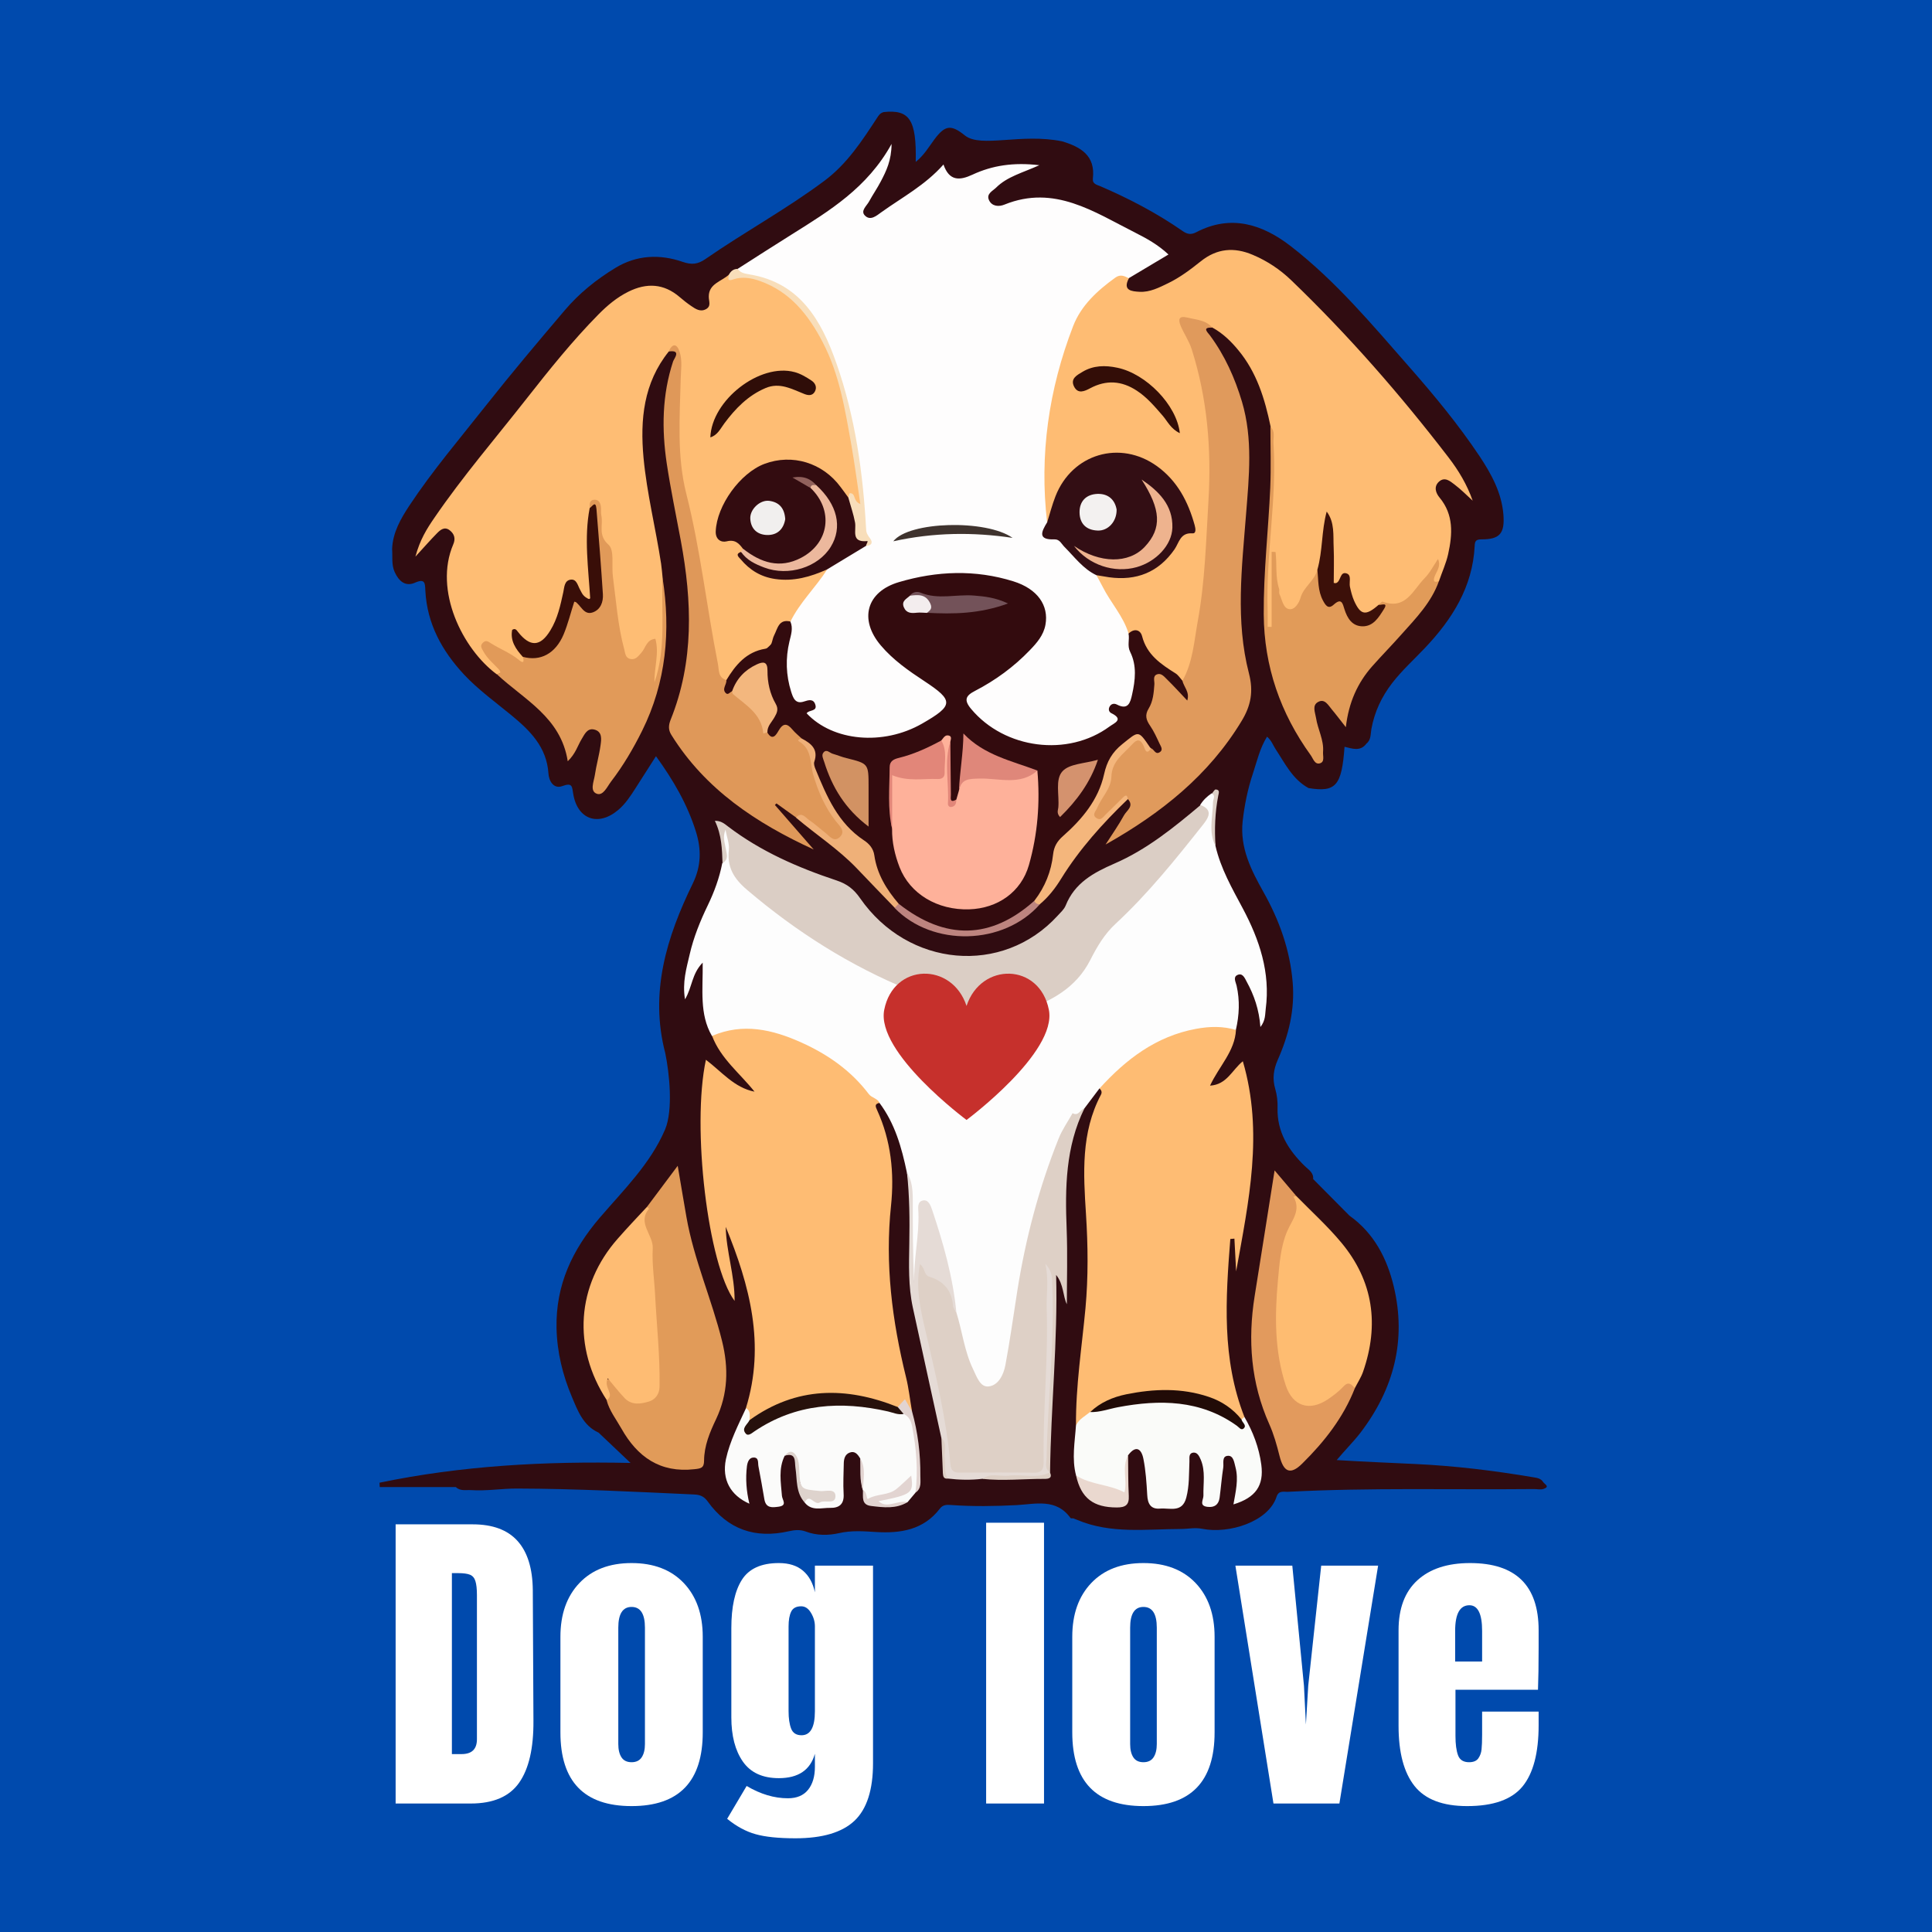 <svg xmlns="http://www.w3.org/2000/svg" xmlns:xlink="http://www.w3.org/1999/xlink" width="500" zoomAndPan="magnify" viewBox="0 0 375 375" height="500" preserveAspectRatio="xMidYMid meet" version="1.0"><defs><g/><clipPath id="80f0c9c782"><path d="M 73.66 21.207 L 300.91 21.207 L 300.91 298 L 73.66 298 Z M 73.66 21.207 " clip-rule="nonzero"/></clipPath><clipPath id="4a3572cca1"><path d="M 171 188 L 204 188 L 204 217.418 L 171 217.418 Z M 171 188 " clip-rule="nonzero"/></clipPath></defs><rect x="-37.5" width="450" fill="#ffffff" y="-37.5" height="450" fill-opacity="1"/><rect x="-37.5" width="450" fill="#004aad" y="-37.5" height="450" fill-opacity="1"/><g clip-path="url(#80f0c9c782)"><path fill="#300c11" d="M 129.129 204.418 C 126.055 192.648 129.383 181.91 134.465 171.496 C 136.102 168.133 136.172 164.902 135.074 161.402 C 133.418 156.125 130.715 151.461 127.324 146.777 C 125.973 148.906 124.637 150.984 123.305 153.066 C 122.34 154.57 121.363 156.074 119.961 157.242 C 116.109 160.473 112.09 159.051 111.266 154.113 C 111.027 152.711 111.145 151.832 109.152 152.574 C 107.43 153.219 106.535 151.527 106.453 150.125 C 106.113 144.984 102.871 141.805 99.258 138.828 C 96.133 136.258 92.84 133.891 90.074 130.934 C 85.785 126.332 82.895 121.074 82.559 114.648 C 82.492 113.312 82.574 112.199 80.566 113.094 C 78.656 113.938 77.391 112.773 76.598 111.016 C 75.957 109.578 76.227 108.055 76.109 106.566 C 76.227 103.371 77.781 100.684 79.453 98.145 C 83.961 91.332 89.277 85.109 94.328 78.699 C 99.273 72.445 104.426 66.34 109.594 60.254 C 112.445 56.891 115.789 54.219 119.473 51.984 C 123.559 49.5 128.066 49.281 132.523 50.836 C 134.246 51.426 135.445 51.309 136.93 50.277 C 144.496 45.035 152.602 40.621 159.996 35.109 C 164.438 31.797 167.309 27.348 170.246 22.867 C 170.566 22.395 170.785 21.973 171.512 21.754 C 176.547 21.211 177.914 23.242 177.742 31.426 C 179.383 30.105 180.293 28.5 181.375 27.043 C 183.453 24.273 184.598 24.121 187.316 26.316 C 190.441 28.754 198.211 25.809 206.164 27.434 C 209.742 28.516 212.648 30.172 212.125 34.652 C 212.004 35.703 212.883 35.855 213.523 36.125 C 219.148 38.543 224.551 41.367 229.582 44.867 C 230.477 45.492 231.223 45.578 232.168 45.086 C 238.906 41.551 245.035 43.531 250.504 47.758 C 259.254 54.523 266.328 63.008 273.59 71.277 C 278.418 76.773 283.094 82.438 287.164 88.523 C 289.445 91.957 291.469 95.609 291.809 99.887 C 292.094 103.559 291.098 104.707 287.52 104.691 C 286.406 104.691 286.27 105.113 286.234 105.977 C 285.832 113.957 281.863 120.195 276.578 125.773 C 274.449 128.023 272.137 130.105 270.227 132.574 C 268.168 135.242 266.801 138.152 266.191 141.465 C 266.008 142.445 266.16 143.578 265.23 144.324 C 264.047 145.93 262.477 145.305 260.973 144.949 C 260.434 152.523 259.285 153.828 253.984 152.965 C 250.895 151.273 249.426 148.195 247.602 145.422 C 247.094 144.66 246.824 143.75 245.93 142.988 C 244.527 145.254 243.988 147.723 243.211 150.074 C 242.195 153.098 241.555 156.227 241.199 159.406 C 240.645 164.562 242.84 168.875 245.254 173.172 C 248.309 178.613 250.387 184.363 250.91 190.688 C 251.348 196.016 250.133 200.934 248.023 205.688 C 247.18 207.598 246.941 209.406 247.531 211.383 C 247.871 212.551 248.008 213.801 247.973 215.02 C 247.836 219.703 250.082 223.238 253.273 226.348 C 253.984 227.043 254.996 227.598 254.879 228.852 C 257.227 231.219 259.574 233.586 261.922 235.953 C 266.699 239.352 269.23 244.273 270.531 249.715 C 273.016 260.148 270.547 269.602 264.062 278.09 C 262.68 279.883 261.074 281.453 259.453 283.398 C 264.637 283.719 269.652 283.922 274.652 284.16 C 282.352 284.516 289.969 285.445 297.566 286.73 C 298.293 286.848 299.07 286.934 299.523 287.66 C 299.812 288.098 300.91 288.555 299.609 288.996 C 299.02 289.199 298.309 289.012 297.652 289.027 C 281.793 289.18 265.922 288.727 250.066 289.555 C 249.188 289.605 248.207 289.215 247.77 290.535 C 246.215 295.352 238.566 297.789 233.348 296.738 C 231.914 296.453 230.598 296.773 229.246 296.773 C 222.492 296.789 215.617 297.77 209.102 295.016 C 208.848 294.914 208.578 294.812 208.324 294.711 C 208.137 294.711 207.867 294.742 207.785 294.645 C 205.016 290.789 200.996 291.938 197.332 292.141 C 193.109 292.359 188.887 292.426 184.668 292.125 C 183.754 292.055 183.027 292.039 182.422 292.832 C 179.262 296.961 174.789 297.652 170.043 297.363 C 167.613 297.211 165.281 297.027 162.832 297.586 C 160.809 298.043 158.527 298.074 156.434 297.281 C 155.32 296.859 154.223 296.961 153.125 297.211 C 146.605 298.699 141.27 296.891 137.336 291.395 C 136.645 290.434 135.852 290.129 134.734 290.078 C 123.305 289.555 111.871 288.961 100.422 288.926 C 97.418 288.91 94.43 289.434 91.422 289.23 C 90.41 289.164 89.328 289.469 88.484 288.641 C 83.555 288.641 78.641 288.641 73.711 288.641 C 73.691 288.352 73.676 288.066 73.66 287.793 C 89.582 284.48 105.727 283.602 122.391 283.957 C 120.145 281.844 118.172 279.965 116.18 278.07 C 113.172 276.719 112.09 273.711 110.992 271.105 C 109.223 266.914 108.125 262.48 108.023 257.781 C 107.852 249.379 111.113 242.547 116.43 236.34 C 121.059 230.949 126.242 225.891 129.094 219.23 C 130.699 215.41 129.906 208.156 129.129 204.418 Z M 129.129 204.418 " fill-opacity="1" fill-rule="nonzero"/></g><path fill="#fefdfd" d="M 143.195 52.172 C 146.707 49.922 150.219 47.672 153.75 45.457 C 160.992 40.91 168.34 36.48 173.051 27.941 C 173.031 31.152 172.02 33.199 170.973 35.195 C 170.281 36.531 169.418 37.766 168.691 39.102 C 168.219 39.965 167.004 40.91 167.848 41.805 C 168.93 42.957 170.145 41.855 171.09 41.18 C 175.125 38.289 179.586 35.938 183.129 31.93 C 184.246 35.18 186.27 35.059 188.738 33.91 C 192.621 32.102 196.723 31.477 201.738 32.066 C 198.43 33.555 195.492 34.281 193.348 36.414 C 192.652 37.09 191.371 37.629 191.98 38.883 C 192.57 40.098 193.922 40.148 194.969 39.711 C 204.66 35.785 212.375 41.148 220.328 45.152 C 222.543 46.27 224.789 47.504 226.797 49.398 C 224.145 50.988 221.613 52.492 219.098 53.996 C 213.996 55.535 210.992 59.34 208.914 63.891 C 205.555 71.176 204.609 79.039 203.898 86.938 C 203.477 91.621 202.938 96.285 203.816 100.969 C 203.191 102.797 203.598 103.59 205.57 104.672 C 208.461 106.262 210.367 109.375 213.086 111.402 C 215.5 115.156 218.371 118.656 219.672 123.051 C 219.824 126.418 221.379 129.629 220.805 133.078 C 220.449 135.141 220.363 137.34 217.527 137.594 C 216.988 137.645 216.598 137.883 216.969 138.492 C 217.949 140.148 216.715 140.875 215.652 141.668 C 207.516 147.672 194.004 145.762 187.875 137.746 C 186.543 136.004 186.695 134.973 188.789 133.621 C 191.945 131.574 195.137 129.598 197.938 127.043 C 198.852 126.215 199.695 125.352 200.422 124.355 C 203.578 120.027 202.668 116.457 197.805 114.059 C 194.242 112.297 190.309 111.996 186.523 111.996 C 182.828 111.996 179.012 112.297 175.398 113.48 C 168.828 115.613 167.496 120.82 172.375 125.758 C 175.094 128.516 178.316 130.645 181.645 132.641 C 185.141 134.719 185.344 136.613 182.168 139.098 C 175.348 144.477 166.145 146.016 158.02 140.605 C 157.074 139.977 155.691 139.438 156.418 137.781 C 156.688 137.156 156.332 136.934 155.777 136.918 C 153.41 136.816 152.988 134.992 152.566 133.23 C 151.875 130.355 151.941 127.434 152.434 124.539 C 152.633 123.324 152.836 122.121 152.82 120.906 C 152.855 119.941 153.207 119.062 153.816 118.367 C 156.129 115.73 157.82 112.602 160.285 110.082 C 162.461 108.02 165.301 106.973 167.664 105.215 C 166.887 93.207 165.352 81.355 161.414 69.941 C 159.711 64.988 157.023 60.609 153.023 57.16 C 151.047 55.453 148.598 54.793 146.152 54.117 C 145.004 53.793 143.363 54.016 143.195 52.172 Z M 143.195 52.172 " fill-opacity="1" fill-rule="nonzero"/><path fill="#fdfdfd" d="M 235.934 164.227 C 236.945 168.59 239.141 172.426 241.219 176.316 C 244.461 182.402 246.605 188.777 245.676 195.828 C 245.539 196.895 245.66 198.059 244.645 199.344 C 244.391 195.945 243.414 193.156 241.977 190.535 C 241.605 189.844 241.184 188.742 240.137 189.266 C 239.309 189.691 239.867 190.637 240.02 191.312 C 240.676 194.188 240.543 197.047 239.883 199.902 C 239.309 200.375 238.652 200.223 237.992 200.172 C 230.328 199.734 223.844 202.488 218.234 207.562 C 216.715 208.934 215.535 210.742 213.391 211.281 C 212.41 212.566 211.449 213.852 210.469 215.156 C 203.664 222.863 202.363 232.758 199.863 242.141 C 198.125 248.703 197.617 255.5 196.453 262.18 C 196.148 263.938 195.914 265.711 194.898 267.266 C 192.805 270.496 190.68 270.516 188.789 267.199 C 187.809 265.477 187.082 263.613 186.594 261.703 C 185.984 259.336 185.375 256.969 184.836 254.57 C 183.875 247.875 182.539 241.262 179.617 234.988 C 178.555 239.809 178.941 244.848 177.492 249.598 C 176.172 242.258 177.844 234.82 176.023 227.582 C 175.023 222.762 173.707 218.062 170.688 214.055 C 169.285 213.75 168.27 212.973 167.324 211.875 C 162.547 206.395 156.5 202.914 149.543 201.035 C 146.539 200.223 143.398 200.395 140.324 200.969 C 139.598 201.102 138.922 201.594 138.18 201.07 C 135.715 196.809 136.457 192.074 136.391 186.848 C 134.246 189.047 134.383 191.582 132.961 193.969 C 132.406 190.652 133.25 187.914 133.875 185.211 C 134.633 181.91 135.918 178.75 137.387 175.707 C 138.652 173.086 139.633 170.398 140.191 167.539 C 141.238 166.676 140.578 165.664 140.359 164.75 C 140.07 163.465 139.988 162.215 140.34 160.59 C 141.98 161.504 142.285 163.043 142.098 164.207 C 141.305 169.246 144.781 171.562 147.941 174.219 C 156.84 181.742 166.82 187.426 177.574 191.805 C 178.539 192.191 179.414 192.734 180.359 193.172 C 182.219 194 183.199 195.285 182.707 197.402 C 182.203 199.668 182.27 202.035 181.527 204.266 C 182.574 204.723 183.215 203.219 184.195 203.961 C 184.902 204.504 185.156 205.312 185.527 206.059 C 186.254 207.477 186.895 209.102 188.789 209.137 C 190.762 209.188 192.062 207.934 192.992 206.328 C 194.324 204.012 194.934 201.492 195 198.836 C 194.832 196.469 195.32 195.59 198.277 195.27 C 203.004 194.746 207.531 192.09 209.707 187.781 C 213.305 180.66 219.418 175.844 224.418 170.023 C 227.305 166.66 229.785 162.992 232.742 159.695 C 233.703 158.613 233.621 157.461 232.945 156.262 C 233.5 155.332 234.262 154.605 235.156 153.996 C 236.93 154.215 235.797 155.418 235.746 156.074 C 235.613 158.816 235.309 161.52 235.934 164.227 Z M 235.934 164.227 " fill-opacity="1" fill-rule="nonzero"/><path fill="#febd74" d="M 160.555 110.523 C 158.344 114.008 155.27 116.883 153.43 120.633 C 150.879 124.035 148.109 127.145 144.176 129.055 C 142.656 129.801 142.672 132.453 140.34 132.336 C 138.738 131.523 138.672 129.902 138.418 128.465 C 137.352 122.156 135.984 115.883 135.242 109.527 C 134.922 106.805 134.297 104.133 133.605 101.512 C 130.969 91.535 130.582 81.441 131.613 71.246 C 131.695 70.383 131.562 69.555 131.492 68.727 C 131.375 67.441 130.617 67.492 129.789 68.25 C 124.906 74.34 124.234 81.441 124.906 88.828 C 125.551 95.762 127.273 102.543 128.32 109.426 C 128.453 110.355 128.523 111.285 128.621 112.23 C 128.977 119.23 129.418 126.23 127.457 133.367 C 125.887 132.387 126.227 131.086 126.379 129.883 C 126.527 128.582 126.832 127.297 126.547 125.996 C 126.328 125.875 126.156 125.895 126.004 126.047 C 124.941 127.18 124.113 128.922 122.188 128.363 C 120.332 127.82 120.246 125.91 119.977 124.406 C 119.082 119.402 118.441 114.363 117.801 109.34 C 117.344 105.875 115.316 102.711 115.773 99.043 C 115.773 99.008 115.621 98.926 115.535 98.941 C 115.453 98.957 115.383 99.059 115.316 99.125 C 114.387 103.133 114.457 107.16 114.98 111.184 C 115.098 112.113 115.25 113.043 115.184 113.988 C 115.113 114.902 115.23 116.02 114.117 116.375 C 113.105 116.711 112.613 115.848 112.141 115.141 C 111.043 113.465 110.438 114.125 110.047 115.578 C 109.492 117.66 109 119.773 108.004 121.719 C 106.031 125.656 104.273 126.23 100.457 124.137 C 100.543 125.25 101.387 125.945 101.809 126.855 C 102.043 127.449 102.465 128.141 101.875 128.668 C 101.301 129.172 100.609 128.801 100.07 128.445 C 98.363 127.332 96.641 126.281 94.293 125.418 C 94.867 127.312 96.27 128.191 97.113 129.445 C 97.805 130.457 97.738 130.527 96.422 130.883 C 89.785 125.977 84.145 114.598 87.98 105.652 C 88.469 104.52 88.18 103.609 87.27 102.914 C 86.273 102.152 85.461 102.848 84.805 103.523 C 83.57 104.773 82.406 106.109 80.633 108.039 C 81.512 104.758 82.863 102.609 84.297 100.531 C 89.82 92.449 96.219 85.023 102.246 77.332 C 106.656 71.719 111.129 66.137 116.16 61.031 C 117.883 59.289 119.742 57.719 121.969 56.617 C 125.516 54.859 128.844 55.012 131.934 57.668 C 132.641 58.273 133.383 58.867 134.16 59.391 C 135.023 59.984 135.934 60.59 137.016 60.016 C 138.113 59.426 137.555 58.461 137.574 57.547 C 137.574 55.047 140.07 54.621 141.488 53.305 C 152.078 53.051 158.375 60.762 161.805 70.18 C 164.742 78.246 165.922 86.699 167.004 95.172 C 167.121 96.117 167.898 97.387 166.785 97.977 C 165.84 98.484 165.398 96.895 164.473 96.691 C 163.426 96.336 162.883 95.406 162.207 94.645 C 154.777 86.227 144.918 89.961 141.168 98.484 C 140.949 98.992 140.766 99.531 140.613 100.074 C 140.309 101.141 139.598 102.188 139.918 103.32 C 140.34 104.824 141.812 104.148 142.789 104.488 C 143.633 104.773 144.227 105.332 144.562 106.16 C 144.629 106.551 144.562 106.938 144.496 107.328 C 145.375 111.148 150.879 112.012 154.66 111.672 C 156.688 111.488 158.395 109.863 160.555 110.523 Z M 160.555 110.523 " fill-opacity="1" fill-rule="nonzero"/><path fill="#febc73" d="M 219.062 122.984 C 218.035 119.57 215.551 116.965 213.996 113.836 C 213.625 113.094 213.203 112.383 212.816 111.641 C 213.645 110.844 214.59 111.285 215.484 111.367 C 220.852 111.91 225.059 110.102 227.809 105.316 C 228.133 104.742 228.383 103.98 228.957 103.742 C 231.676 102.625 230.816 100.766 230.09 98.875 C 228.906 95.797 226.883 93.344 224.332 91.348 C 217.238 85.805 207.887 89.016 205.031 97.91 C 204.645 99.125 204.98 100.836 203.242 101.375 C 201.723 88.27 203.562 75.574 208.289 63.312 C 209.844 59.273 213.02 56.383 216.496 53.879 C 217.461 53.188 218.254 53.574 219.113 54.016 C 217.832 56.434 219.723 56.551 221.176 56.637 C 223.199 56.754 225.008 55.805 226.781 54.945 C 229.078 53.828 231.102 52.289 233.098 50.699 C 236.203 48.215 239.547 47.926 243.16 49.465 C 245.961 50.648 248.461 52.305 250.656 54.422 C 261.734 65.074 271.816 76.621 281.168 88.797 C 283.113 91.332 284.75 94.055 285.848 97.184 C 284.684 96.117 283.566 94.984 282.316 94.039 C 281.473 93.41 280.445 92.465 279.297 93.496 C 278.23 94.477 278.703 95.727 279.414 96.574 C 282.199 99.922 281.93 103.711 281.086 107.547 C 280.695 109.324 279.902 111.031 279.312 112.773 C 277.895 114.09 277.879 112.891 277.926 111.926 C 277.977 110.895 278.855 110.133 279.043 108.969 C 279.125 108.73 278.602 109 278.977 109.02 C 279.059 109.02 279.059 109.121 278.992 109.305 C 277.742 112.316 275.613 114.633 273.25 116.762 C 272.371 117.559 271.375 117.98 270.195 117.762 C 269.367 117.609 268.539 117.371 267.863 118.133 C 264.723 120.23 263.32 119.652 261.719 115.648 C 261.262 114.48 261.617 112.773 259.051 113.383 C 257.582 113.734 257.715 111.402 257.883 110.203 C 258.254 107.379 258.578 104.605 257.73 101.746 C 257.242 104.895 257.344 108.105 256.23 111.098 C 255.738 113.957 253.512 115.75 251.941 117.879 C 250.809 119.418 249.441 119.047 248.445 117.168 C 247.211 114.836 247.312 112.266 247.211 109.73 C 247.297 113.566 247.871 117.387 247.246 121.227 C 247.18 121.684 246.977 122.121 246.469 122.309 C 246.25 122.395 246.031 122.324 246.012 122.121 C 245.777 116.781 245.66 111.453 246.164 106.094 C 246.891 98.348 247.449 90.57 246.621 82.793 C 245.508 77.434 243.938 72.277 240.355 67.965 C 238.922 66.223 237.316 64.668 235.324 63.586 C 233.754 63.059 231.727 62.012 230.613 63.094 C 229.48 64.176 231.375 65.699 231.848 67.051 C 233.535 71.785 234.566 76.656 234.918 81.645 C 236.066 97.469 234.953 113.16 231.676 128.684 C 231.426 129.867 231.273 131.117 230.344 132.031 C 230.023 132.219 229.582 132.453 229.297 132.219 C 226.797 130.105 223.148 129.293 222 125.672 C 221.547 124.203 220.516 123.355 219.062 122.984 Z M 219.062 122.984 " fill-opacity="1" fill-rule="nonzero"/><path fill="#febc73" d="M 138.215 201.07 C 144.227 198.484 149.965 199.836 155.555 202.355 C 160.672 204.656 165.199 207.816 168.625 212.348 C 169.234 213.141 170.312 213.16 170.719 214.074 C 169.688 214.258 169.941 214.801 170.246 215.477 C 172.949 221.379 173.605 227.684 172.949 233.992 C 171.75 245.32 173.152 256.328 175.852 267.285 C 176.395 269.465 176.629 271.715 177.02 273.93 C 175.75 273.93 175.852 272.883 175.617 272.051 C 175.211 272.797 174.586 273.184 173.777 273.27 C 169.555 272.34 165.434 271.156 161.012 271.293 C 156.281 271.445 151.84 272.172 147.957 275.062 C 147.266 275.57 146.523 275.992 145.609 275.824 C 144.664 275.215 145.055 274.168 144.781 273.32 C 148.598 261.012 145.527 249.48 140.863 238.133 C 140.965 242.953 142.621 247.586 142.586 252.508 C 137.422 245.59 134.211 218.758 137.016 205.703 C 140.07 208.004 142.52 211.129 146.453 211.891 C 143.617 208.324 139.887 205.484 138.215 201.07 Z M 138.215 201.07 " fill-opacity="1" fill-rule="nonzero"/><path fill="#febc73" d="M 213.406 211.281 C 218.539 205.617 224.383 201.137 232.148 199.699 C 234.785 199.211 237.336 199.141 239.902 199.918 C 239.68 204.062 236.641 206.922 234.867 210.723 C 238.16 210.523 239.141 207.664 241.234 205.988 C 245.305 219.855 242.348 233.297 239.934 246.773 C 239.816 244.66 239.715 242.531 239.598 240.418 C 239.328 240.434 239.074 240.469 238.805 240.484 C 237.891 252.117 237.113 263.734 241.539 275.027 C 241.371 275.453 241.148 275.84 240.594 275.805 C 231.879 269.398 221.004 268.789 212.461 274.25 C 212.375 274.402 212.258 274.691 212.141 274.691 C 210.656 274.707 209.758 275.688 208.848 276.637 C 208.797 269.008 209.98 261.5 210.688 253.945 C 211.246 247.84 211.18 241.77 210.789 235.664 C 210.281 227.785 209.793 219.871 213.676 212.516 C 213.945 212.027 213.812 211.621 213.406 211.281 Z M 213.406 211.281 " fill-opacity="1" fill-rule="nonzero"/><path fill="#dbcec5" d="M 233.027 156.262 C 235.695 157.258 234.363 158.969 233.469 160.117 C 228.164 166.812 222.828 173.473 216.547 179.293 C 214.352 181.32 212.918 183.789 211.602 186.375 C 208.832 191.805 203.949 194.375 198.512 196.25 C 197.652 196.555 196.875 196.504 195.996 195.793 C 195.914 196.895 195.828 197.855 195.746 198.82 C 193.902 198.348 194.949 196.316 193.719 195.234 C 193.719 197.047 193.566 198.703 193.059 200.293 C 192.855 200.934 192.789 201.898 191.641 201.508 C 190.645 200.172 191.605 198.836 191.625 197.57 C 190.711 200.223 187.992 200.375 185.172 197.891 C 185.949 198.988 185.934 200.156 185.344 201.375 C 183.992 200.984 183.84 201.004 183.789 198.5 C 183.773 196.945 183.098 197.215 182.184 197.484 C 182.707 193.223 178.789 193.105 176.562 192.191 C 164.961 187.441 154.578 180.863 145.035 172.746 C 142.367 170.48 141.102 168.301 141.473 164.902 C 141.59 163.77 141.102 162.551 140.816 161.047 C 140.242 162.469 140.664 163.5 140.832 164.547 C 140.984 165.562 141.574 166.762 140.242 167.523 C 140.141 164.816 140.09 162.094 138.754 159.32 C 139.918 159.289 140.613 159.879 141.289 160.402 C 147.652 165.258 154.879 168.402 162.41 170.906 C 164.438 171.582 165.754 172.629 166.938 174.336 C 176.273 187.797 194.613 189.402 205.27 177.754 C 205.844 177.125 206.535 176.52 206.84 175.773 C 208.594 171.379 212.227 169.398 216.293 167.625 C 222.559 164.918 227.844 160.625 233.027 156.262 Z M 233.027 156.262 " fill-opacity="1" fill-rule="nonzero"/><path fill="#e09a5c" d="M 229.531 132.098 C 231.543 128.516 231.777 124.457 232.488 120.551 C 233.906 112.805 234.094 104.926 234.566 97.098 C 235.156 87.172 234.344 77.332 231.305 67.777 C 230.801 66.188 229.805 64.77 229.16 63.23 C 228.656 61.996 228.789 61.219 230.527 61.656 C 232.234 62.078 234.074 62.113 235.324 63.602 C 233.246 63.484 234.363 64.465 234.852 65.105 C 237.738 69.012 239.68 73.34 241.066 77.973 C 243.211 85.195 242.434 92.516 241.859 99.82 C 241.051 110.133 239.781 120.5 242.418 130.695 C 243.328 134.211 242.805 136.953 241.016 139.91 C 234.633 150.496 225.328 157.883 214.59 163.922 C 215.805 162.027 217.105 160.184 218.184 158.223 C 218.691 157.309 220.195 156.48 218.91 155.094 C 216.953 155.586 216.141 157.445 214.723 158.578 C 214.047 159.117 213.473 159.812 212.547 159.152 C 211.703 158.562 211.719 157.734 212.141 156.902 C 213.676 153.91 215.062 150.918 215.941 147.605 C 216.395 145.844 218.438 144.66 220.043 143.512 C 221.73 142.293 222.238 144.934 223.656 144.746 C 225.059 143.984 223.91 143.074 223.555 142.617 C 221.801 140.332 221.629 138.051 222.949 135.531 C 223.422 134.617 223.285 133.504 223.438 132.488 C 223.742 130.391 224.688 129.969 226.562 130.984 C 227.793 131.641 228.605 132.773 229.836 134.312 C 229.348 133.18 229.195 132.641 229.531 132.098 Z M 229.531 132.098 " fill-opacity="1" fill-rule="nonzero"/><path fill="#ded0c6" d="M 185.629 254.738 C 186.777 258.391 187.184 262.281 188.887 265.781 C 189.582 267.199 190.238 269.297 191.895 269.109 C 193.82 268.891 194.816 266.777 195.152 264.934 C 196.047 260.148 196.707 255.328 197.465 250.512 C 199.07 240.383 201.672 230.508 205.488 220.973 C 206.18 219.246 207.277 217.691 208.188 216.066 C 209.336 216.727 209.676 215.34 210.484 215.137 C 206.82 222.594 206.719 230.543 207.039 238.605 C 207.227 243.543 207.074 248.48 207.074 253.148 C 206.297 251.594 206.484 249.293 204.996 247.469 C 205.336 260.266 203.969 273 203.816 285.781 C 202.262 285.867 202.922 284.648 202.887 284.023 C 202.602 278.191 203.293 272.375 203.562 266.559 C 203.867 260.082 203.496 253.605 203.73 249.816 C 203.715 256.582 203.883 266.051 202.988 275.484 C 202.719 278.41 202.852 281.32 202.871 284.227 C 202.887 285.832 202.246 286.426 200.707 286.406 C 195.914 286.391 191.117 286.406 186.32 286.406 C 184.887 286.406 183.891 285.883 183.805 284.379 C 183.129 273.422 179.5 263.023 177.762 252.27 C 177.422 250.191 178.25 248.195 178.066 246.113 C 177.945 244.93 178.789 244.848 179.465 245.508 C 180.883 246.91 182.742 247.773 184.059 249.227 C 185.426 250.746 184.551 253.047 185.629 254.738 Z M 185.629 254.738 " fill-opacity="1" fill-rule="nonzero"/><path fill="#df9859" d="M 129.77 68.234 C 130.531 66.594 131.375 66.66 131.914 68.285 C 132.488 70.062 132.152 71.902 132.117 73.766 C 131.934 81.137 131.375 88.574 133.215 95.863 C 135.969 106.719 137.168 117.879 139.344 128.836 C 139.582 130.035 139.328 131.539 141.016 131.996 C 141.676 132.59 141.137 133.941 142.402 134.129 C 145.477 135.973 147.82 138.473 149.273 141.77 C 149.562 141.84 149.848 141.855 150.086 141.719 C 153.258 139.828 153.648 139.91 155.977 143.207 C 158.191 145.441 157.902 148.516 158.797 151.207 C 159.812 154.234 161.262 157.074 163.254 159.625 C 164.066 160.656 164.402 161.875 163.324 162.941 C 162.191 164.055 161.246 162.992 160.336 162.449 C 158.359 161.266 157.008 159.102 154.527 158.68 C 153.258 157.766 151.992 156.852 150.711 155.941 C 150.609 156.043 150.508 156.145 150.406 156.246 C 152.922 159.117 155.438 162.012 157.938 164.887 C 146.809 159.777 136.914 153.25 130.312 142.648 C 129.688 141.652 129.754 140.773 130.16 139.727 C 134.734 128.379 134.332 116.73 132.152 104.977 C 131.223 99.973 130.176 95 129.418 89.98 C 128.422 83.301 128.504 76.656 130.648 70.145 C 130.816 69.637 132.355 67.828 129.77 68.234 Z M 129.77 68.234 " fill-opacity="1" fill-rule="nonzero"/><path fill="#e19b59" d="M 125.582 234.246 C 127.477 231.707 129.383 229.172 131.543 226.281 C 132.152 229.848 132.676 233.027 133.234 236.207 C 134.684 244.492 138.148 252.184 140.156 260.316 C 141.438 265.527 141.32 270.531 138.992 275.453 C 137.773 278.004 136.676 280.625 136.66 283.516 C 136.66 284.953 136.02 285.039 134.77 285.172 C 128.117 285.918 123.711 282.789 120.602 277.262 C 119.59 275.469 118.289 273.828 117.75 271.801 C 117.934 271.004 117.527 270.344 117.258 269.633 C 117.023 269.027 116.652 268.316 117.375 267.859 C 118.051 267.438 118.609 268.012 119.133 268.383 C 119.895 268.926 120.52 269.652 121.227 270.277 C 122.461 271.359 123.859 271.766 125.398 271.172 C 127 270.566 127.172 269.129 127.203 267.672 C 127.324 262.5 126.613 257.344 126.43 252.184 C 126.344 250.039 126.207 247.875 126.055 245.707 C 125.887 243.121 126.141 240.398 124.316 238.168 C 123.711 237.422 124.047 236.781 124.57 236.156 C 125.059 235.598 125.719 235.125 125.582 234.246 Z M 125.582 234.246 " fill-opacity="1" fill-rule="nonzero"/><path fill="#e19a59" d="M 96.422 130.848 C 97.352 130.73 97.215 130.34 96.707 129.801 C 95.68 128.719 94.531 127.754 93.789 126.383 C 93.434 125.742 93.113 125.301 93.789 124.691 C 94.379 124.188 94.766 124.539 95.258 124.844 C 97.047 125.977 99.055 126.723 100.711 128.09 C 101.691 128.922 101.758 128.328 101.469 127.465 C 106.57 127.078 108.816 123.797 109.965 119.266 C 110.707 116.355 110.809 116.34 113.562 117.488 C 114.793 118.016 115.535 117.609 116.027 116.492 C 116.379 115.699 116.348 114.867 116.262 114.008 C 115.805 110.016 115.281 106.027 115.352 101.984 C 115.367 100.836 115.57 99.516 114.457 98.602 C 114.422 97.824 114.387 96.98 115.469 96.996 C 116.246 97.012 116.551 97.656 116.633 98.367 C 116.703 98.926 116.602 99.516 116.719 100.059 C 117.125 101.918 115.992 103.859 118.121 105.738 C 119.301 106.785 118.676 109.812 118.965 111.945 C 119.59 116.645 119.91 121.395 121.16 126.012 C 121.379 126.84 121.379 127.754 122.441 127.922 C 123.438 128.09 123.945 127.281 124.504 126.672 C 125.332 125.758 125.449 124.168 127.203 123.984 C 128 126.805 126.953 129.613 127.035 132.438 C 129.348 125.824 128.301 118.945 128.605 112.164 C 130.211 122.445 129.316 132.402 124.637 141.84 C 122.914 145.305 120.957 148.637 118.609 151.695 C 117.852 152.695 117.074 154.535 115.824 154.062 C 114.438 153.539 115.266 151.715 115.453 150.48 C 115.738 148.535 116.297 146.625 116.566 144.66 C 116.734 143.477 116.938 141.992 115.332 141.602 C 113.965 141.281 113.461 142.547 112.867 143.512 C 112.109 144.762 111.738 146.27 110.199 147.758 C 108.867 139.199 101.723 135.82 96.422 130.848 Z M 96.422 130.848 " fill-opacity="1" fill-rule="nonzero"/><path fill="#febc71" d="M 251.602 232.133 C 254.539 235.141 257.68 237.98 260.367 241.211 C 266.582 248.684 267.73 257.156 264.57 266.254 C 264.184 267.367 263.508 268.383 262.969 269.449 C 261.328 269.754 260.148 270.867 258.848 271.801 C 254.27 275.047 250.301 273.777 248.598 268.383 C 246.605 262.078 246.637 255.566 247.195 249.074 C 247.566 244.695 247.988 240.246 250.32 236.289 C 250.926 235.258 250.773 234.125 250.539 232.992 C 250.387 232.199 250.625 231.625 251.602 232.133 Z M 251.602 232.133 " fill-opacity="1" fill-rule="nonzero"/><path fill="#e19b59" d="M 267.578 117.406 C 267.848 117.184 268.219 116.711 268.371 116.781 C 272.879 118.453 274.262 114.496 276.527 112.215 C 277.539 111.199 278.215 109.828 279.125 108.496 C 279.734 109.98 278.84 110.863 278.469 111.875 C 278.18 112.672 278.23 113.195 279.297 112.789 C 277.844 116.898 274.887 119.941 272.066 123.086 C 270.195 125.199 268.219 127.211 266.344 129.324 C 263.492 132.555 261.785 136.344 261.227 141.145 C 260.113 139.742 259.352 138.711 258.527 137.73 C 257.816 136.902 257.156 135.547 255.859 136.242 C 254.625 136.902 255.266 138.254 255.438 139.336 C 255.773 141.566 256.988 143.613 256.805 145.93 C 256.734 146.727 257.191 147.891 256.18 148.164 C 255.199 148.434 254.879 147.25 254.422 146.605 C 248.531 138.441 245.355 129.375 245.289 119.215 C 245.238 110.996 246.199 102.848 246.555 94.68 C 246.723 90.738 246.586 86.766 246.586 82.828 C 247.582 83.738 247.109 84.941 247.18 86.023 C 247.887 96.91 245.676 107.715 246.047 118.605 C 246.082 119.621 246.047 120.652 246.047 121.668 C 246.301 121.668 246.57 121.684 246.824 121.684 C 246.824 116.832 246.824 111.961 246.824 107.109 C 247.078 107.125 247.332 107.141 247.582 107.141 C 247.871 109.508 247.516 111.945 248.258 114.242 C 248.379 114.582 248.207 115.039 248.359 115.359 C 248.867 116.406 249.035 118.031 250.219 118.234 C 251.348 118.438 252.195 116.898 252.43 116.035 C 253.039 113.855 255.215 112.723 255.688 110.559 C 256.535 111.469 256.262 112.703 256.602 113.754 C 257.09 115.242 257.191 116.934 259.641 116.426 C 261.195 116.102 261.395 117.812 261.969 118.824 C 262.664 120.078 263.609 121.125 265.094 120.551 C 266.461 120.043 268.051 119.418 267.578 117.406 Z M 267.578 117.406 " fill-opacity="1" fill-rule="nonzero"/><path fill="#fafbf9" d="M 208.848 276.637 C 209.523 275.383 210.469 274.977 211.566 274.082 C 221.191 270.277 230.629 270.312 239.781 275.57 C 240.223 275.824 240.594 276.027 240.965 275.52 C 241.148 275.352 241.352 275.199 241.539 275.027 C 243.211 277.902 244.375 280.98 244.816 284.277 C 245.355 288.352 243.734 290.688 239.41 292.004 C 239.832 289.555 240.441 287.168 239.801 284.77 C 239.562 283.891 239.43 282.535 238.383 282.57 C 237.098 282.605 237.555 284.008 237.434 284.836 C 237.133 286.781 236.98 288.758 236.727 290.703 C 236.539 292.055 235.73 292.648 234.363 292.477 C 232.656 292.277 233.602 291.074 233.586 290.297 C 233.52 287.965 234.023 285.578 233.062 283.312 C 232.773 282.656 232.387 281.773 231.492 281.977 C 230.68 282.164 230.902 283.043 230.867 283.668 C 230.766 286.02 230.867 288.371 230.258 290.688 C 229.465 293.711 227.051 292.648 225.16 292.816 C 223.336 292.969 222.762 291.852 222.676 290.18 C 222.543 287.828 222.391 285.461 221.934 283.16 C 221.547 281.199 220.48 280.438 218.961 282.469 C 218.336 284.582 218.727 286.746 218.691 288.875 C 218.676 290.398 218.254 290.719 216.902 289.977 C 215.316 289.098 213.473 289.027 211.785 288.438 C 210.605 288.016 209.523 287.523 208.863 286.391 C 208.004 283.145 208.629 279.883 208.848 276.637 Z M 208.848 276.637 " fill-opacity="1" fill-rule="nonzero"/><path fill="#fbfbfa" d="M 144.801 273.32 C 145.777 273.879 145.477 274.824 145.492 275.672 C 145.676 277.363 146.523 276.754 147.398 276.246 C 152.77 273.117 158.613 272.086 164.742 272.051 C 168.492 272.035 171.969 273.184 175.531 274.031 C 177.492 274.656 177.391 276.484 177.543 277.953 C 177.945 281.859 179.332 285.781 177.691 289.738 C 177.168 290.348 176.664 290.973 176.141 291.582 C 174.672 291.75 173.305 292.547 171.766 292.359 C 171.16 292.293 170.312 292.547 170.23 291.582 C 170.145 290.688 170.957 290.535 171.582 290.484 C 173.625 290.348 175.547 290.094 176.359 287.711 C 174.672 290.703 171.344 290.312 168.777 291.395 C 167.156 292.074 168.457 289.707 167.496 289.281 L 167.496 289.301 C 166.82 287.254 167.797 285.074 166.938 283.043 C 166.48 282.281 165.922 281.57 164.926 281.945 C 164.016 282.281 163.797 283.145 163.777 284.023 C 163.746 286.004 163.629 287.98 163.746 289.941 C 163.879 291.953 162.902 292.715 161.129 292.68 C 159.422 292.648 157.531 293.359 156.18 291.633 C 155.742 290.637 156.078 290.145 157.125 290.363 C 158.223 290.602 159.305 290.891 160.438 290.668 C 160.586 290.484 160.539 290.348 160.285 290.312 C 155.387 289.707 155.438 289.707 154.797 284.531 C 154.645 283.246 154.527 281.473 152.312 282.555 C 151.062 285.074 151.57 287.711 151.773 290.332 C 151.84 291.145 152.871 292.191 151.164 292.445 C 149.934 292.613 148.668 292.801 148.363 291.008 C 148.008 288.875 147.621 286.746 147.215 284.617 C 147.078 283.941 147.348 282.875 146.25 282.906 C 145.375 282.926 145.086 283.84 144.984 284.566 C 144.68 287 144.867 289.418 145.457 291.871 C 141.777 290.246 140.09 287.188 140.898 283.246 C 141.66 279.73 143.312 276.551 144.801 273.32 Z M 144.801 273.32 " fill-opacity="1" fill-rule="nonzero"/><path fill="#febc73" d="M 125.582 234.246 C 125.719 234.363 125.988 234.602 125.988 234.602 C 123.609 237.391 126.832 239.672 126.699 242.309 C 126.527 245.285 127 248.277 127.152 251.273 C 127.457 257.258 128.133 263.227 128.016 269.23 C 127.98 270.648 127.137 271.664 126.004 272.02 C 124.434 272.508 122.629 272.812 121.262 271.395 C 120.164 270.242 119.184 268.977 117.969 267.539 C 117.055 269.363 119.438 270.566 117.781 271.781 C 111.078 261.52 111.891 249.496 119.91 240.418 C 121.75 238.32 123.676 236.289 125.582 234.246 Z M 125.582 234.246 " fill-opacity="1" fill-rule="nonzero"/><path fill="#e29a5d" d="M 251.602 232.133 C 251.418 232.184 251.25 232.234 251.062 232.285 C 252.598 234.902 250.773 236.797 249.828 239.012 C 248.547 242.023 248.344 245.355 248.039 248.602 C 247.414 255.43 247.383 262.281 249.559 268.891 C 250.91 272.984 254.188 273.996 257.73 271.613 C 258.812 270.887 259.875 270.074 260.754 269.129 C 261.77 268.027 262.324 268.738 262.984 269.434 C 260.754 275.148 257.039 279.863 252.75 284.09 C 250.453 286.359 249.137 285.715 248.359 282.605 C 247.836 280.508 247.246 278.395 246.367 276.434 C 242.789 268.418 242.164 260.098 243.531 251.543 C 244.816 243.562 246.062 235.562 247.398 227.176 C 248.902 228.953 250.25 230.543 251.602 232.133 Z M 251.602 232.133 " fill-opacity="1" fill-rule="nonzero"/><path fill="#e5dbd6" d="M 185.629 254.738 C 185.41 254.332 185.023 253.941 184.988 253.539 C 184.785 250.512 183.199 248.668 180.344 247.789 C 179.297 247.469 179.602 246.113 178.555 245.371 C 177.676 249.969 178.672 254.23 179.652 258.391 C 181.645 266.945 183.703 275.484 184.48 284.277 C 184.598 285.547 185.191 285.852 186.289 285.832 C 191.082 285.816 195.879 285.766 200.676 285.852 C 202.5 285.883 202.582 284.836 202.566 283.5 C 202.414 273.625 203.496 263.785 203.156 253.91 C 203.074 251.238 203.613 248.551 202.902 245.305 C 204.422 246.926 204.188 248.363 204.238 249.715 C 204.711 260.809 203.344 271.852 203.141 282.926 C 203.125 283.891 202.668 285.039 203.797 285.766 C 203.547 287.289 202.348 286.594 201.57 286.645 C 197.957 286.914 194.293 286.238 190.695 287.035 C 188.434 287.305 186.188 287.254 183.926 286.984 C 182.605 286.137 183.215 284.801 183.078 283.668 C 182.895 282.129 183.469 280.539 182.707 279.07 C 180.867 270.633 178.992 262.18 177.168 253.742 C 176.293 249.664 176.426 245.504 176.496 241.363 C 176.578 236.766 176.547 232.164 176.039 227.566 C 177 229.137 177.152 230.879 177.168 232.672 C 177.168 238.117 177.168 243.543 177.441 249.008 C 177.32 244.441 178.418 239.961 178.266 235.41 C 178.234 234.516 177.98 233.246 179.145 233.012 C 180.227 232.789 180.664 234.059 180.934 234.852 C 183.113 241.348 184.973 247.906 185.629 254.738 Z M 185.629 254.738 " fill-opacity="1" fill-rule="nonzero"/><path fill="#f4b67c" d="M 223.438 145.203 C 222.473 146.793 222.203 145.254 221.984 144.781 C 221.344 143.41 220.684 143.43 219.738 144.492 C 218.035 146.371 215.805 147.738 215.719 150.801 C 215.652 153.066 213.797 154.789 212.934 156.871 C 212.648 157.547 211.902 158.156 212.816 158.781 C 213.695 159.391 214.168 158.512 214.672 158.035 C 215.77 157.004 216.801 155.922 217.883 154.875 C 218.305 154.453 218.793 154.012 218.91 155.113 C 214.047 159.797 209.539 164.785 205.961 170.566 C 204.828 172.41 203.512 174.102 201.84 175.504 C 201.113 176.078 200.828 175.605 200.574 174.98 C 201.891 171.395 203.562 167.93 204.121 164.09 C 204.254 163.145 205.117 162.535 205.809 161.891 C 209.961 158.055 213.137 153.656 214.352 147.961 C 215.012 144.934 217.66 143.309 220.094 142.16 C 222.102 141.195 223.066 143.309 223.438 145.203 Z M 223.438 145.203 " fill-opacity="1" fill-rule="nonzero"/><path fill="#efb078" d="M 154.492 158.695 C 155.605 157.461 156.332 158.695 157.074 159.188 C 158.156 159.898 159.102 160.809 160.148 161.605 C 160.977 162.246 161.82 163.516 162.934 162.535 C 164.285 161.352 162.883 160.234 162.242 159.406 C 160.133 156.719 158.816 153.676 157.871 150.445 C 157.195 148.145 157.668 145.406 155.051 143.883 C 154.68 143.68 155.285 143.379 155.641 143.309 C 157.988 143.578 158.543 144.848 158.934 147.23 C 159.793 152.457 161.988 157.309 166.211 160.793 C 168.543 162.719 170.332 164.734 170.922 167.828 C 171.48 170.703 173.977 172.746 174.637 175.641 C 174.469 176.078 174.215 176.383 173.676 176.215 C 171.211 173.66 168.742 171.105 166.297 168.539 C 162.715 164.801 158.395 162.012 154.492 158.695 Z M 154.492 158.695 " fill-opacity="1" fill-rule="nonzero"/><path fill="#f8deba" d="M 164.656 96.574 C 164.859 96.27 164.641 95.441 165.383 95.812 C 166.059 96.152 165.652 97.301 166.988 97.824 C 166.398 93.902 165.922 90.215 165.281 86.562 C 164.051 79.648 162.969 72.68 159.66 66.375 C 156.922 61.133 153.379 56.637 147.535 54.555 C 145.828 53.945 144.055 53.641 142.316 54.234 C 141.016 54.691 141.422 53.914 141.488 53.289 C 141.863 52.609 142.387 52.188 143.195 52.188 C 143.719 53 144.648 53.117 145.426 53.254 C 155.32 54.859 159.457 62.25 162.359 70.551 C 166.008 80.949 167.512 91.805 168.117 102.777 C 168.152 103.508 168.473 103.961 168.879 104.504 C 169.504 105.367 169.148 105.891 168.102 105.957 C 165.84 105.449 164.828 104.047 165.113 101.746 C 165.316 99.973 163.98 98.367 164.656 96.574 Z M 164.656 96.574 " fill-opacity="1" fill-rule="nonzero"/><path fill="#ead8cf" d="M 208.863 286.391 C 211.734 288.219 215.316 288.098 218.254 289.672 C 218.879 287.391 217.68 284.82 218.961 282.484 C 218.996 285.105 218.961 287.742 219.098 290.363 C 219.184 292.141 218.422 292.598 216.785 292.598 C 212.227 292.598 209.844 290.805 208.863 286.391 Z M 208.863 286.391 " fill-opacity="1" fill-rule="nonzero"/><path fill="#bd847f" d="M 173.641 176.23 C 173.91 175.961 174.164 175.691 174.434 175.418 C 175.668 175.336 176.496 176.18 177.441 176.754 C 184.449 180.98 191.336 181.133 198.09 176.18 C 198.902 175.59 199.645 174.793 200.777 174.844 C 200.961 175.336 201.332 175.52 201.84 175.52 C 194.816 183.5 181.02 183.855 173.641 176.23 Z M 173.641 176.23 " fill-opacity="1" fill-rule="nonzero"/><path fill="#e2d4d1" d="M 167.496 289.281 C 168.391 289.52 168.102 291.16 168.523 290.906 C 170.246 289.891 172.426 290.297 173.996 289.012 C 174.992 288.199 175.902 287.289 176.867 286.406 C 177.355 289.824 177.035 290.078 170.516 291.379 C 171.512 292.277 172.508 292.039 173.402 291.836 C 174.316 291.633 175.211 291.363 176.156 291.566 C 173.91 292.918 171.48 292.598 169.082 292.309 C 167.141 292.09 167.543 290.535 167.496 289.281 Z M 167.496 289.281 " fill-opacity="1" fill-rule="nonzero"/><path fill="#ded3cd" d="M 152.348 282.535 C 153.277 281.336 154.137 281.707 154.68 282.805 C 155.031 283.535 155.102 284.43 155.133 285.258 C 155.336 289.164 155.32 289.027 159.27 289.418 C 160.199 289.504 162.242 288.793 162.16 290.484 C 162.09 292.09 160.047 291.059 159.152 291.617 C 158.039 292.309 157.109 289.672 156.199 291.648 C 154.426 289.707 154.746 287.203 154.391 284.871 C 154.223 283.668 154.578 281.91 152.348 282.535 Z M 152.348 282.535 " fill-opacity="1" fill-rule="nonzero"/><path fill="#e2d4d1" d="M 177.691 289.723 C 178.234 285.445 177.863 281.219 177.07 276.988 C 176.867 275.906 176.496 274.945 175.398 274.453 C 174.855 274.133 174.23 273.879 174.25 273.102 C 174.723 272.594 175.176 272.086 175.648 271.578 C 176.141 272.426 176.578 273.168 177.02 273.93 C 178.168 278.02 178.672 282.199 178.641 286.426 C 178.621 287.574 178.941 288.895 177.691 289.723 Z M 177.691 289.723 " fill-opacity="1" fill-rule="nonzero"/><path fill="#ded0c6" d="M 190.695 287.051 C 192.281 285.801 194.125 286.645 195.828 286.426 C 198.48 286.086 201.23 287.086 203.797 285.781 C 204.32 286.949 203.496 287.051 202.719 287.051 C 198.734 287.035 194.715 287.473 190.695 287.051 Z M 190.695 287.051 " fill-opacity="1" fill-rule="nonzero"/><path fill="#dbcec5" d="M 235.934 164.227 C 234.516 161.484 235.41 158.594 235.441 155.754 C 235.441 155.145 236 154.52 235.258 153.996 C 235.492 153.727 235.746 153.219 235.965 153.234 C 236.859 153.27 236.539 153.996 236.457 154.469 C 235.832 157.699 235.715 160.961 235.934 164.227 Z M 235.934 164.227 " fill-opacity="1" fill-rule="nonzero"/><path fill="#ded0c6" d="M 182.727 279.086 C 183.957 280.203 183.23 281.672 183.383 282.977 C 183.535 284.328 183.199 285.73 183.941 287 C 183.18 287.066 183.047 286.594 183.012 285.969 C 182.93 283.688 182.828 281.387 182.727 279.086 Z M 182.727 279.086 " fill-opacity="1" fill-rule="nonzero"/><path fill="#e2d4d1" d="M 166.953 283.043 C 168.152 285.039 167.512 287.203 167.512 289.301 C 166.77 287.254 167.07 285.125 166.953 283.043 Z M 166.953 283.043 " fill-opacity="1" fill-rule="nonzero"/><path fill="#330b0e" d="M 200.777 174.828 C 192.367 182.352 183.52 182.555 174.434 175.418 C 172.086 172.68 170.23 169.672 169.707 166.02 C 169.52 164.699 168.727 163.785 167.695 163.109 C 162.633 159.777 160.438 154.504 158.258 149.211 C 158.09 148.789 157.918 148.23 158.055 147.859 C 158.898 145.406 157.414 144.289 155.59 143.328 C 155 142.77 154.34 142.246 153.816 141.617 C 152.805 140.402 152.027 140.266 151.133 141.805 C 150.711 142.531 149.965 143.918 148.938 142.176 C 148.363 141.754 148.414 141.094 148.734 140.672 C 151.488 137.105 148.145 133.957 148.023 130.594 C 147.992 129.324 146.773 130.004 146.031 130.324 C 144.242 131.137 143.754 133.266 142.082 134.18 C 141.691 134.332 141.32 134.957 140.898 134.551 C 140.039 133.738 141.086 132.859 140.984 132.016 C 142.758 129.07 144.852 126.535 148.516 125.926 C 149.965 125.691 149.766 124.254 150.254 123.324 C 150.945 121.988 151.148 120.109 153.41 120.633 C 153.984 121.953 153.531 123.223 153.227 124.508 C 152.449 127.789 152.551 131.051 153.562 134.262 C 153.934 135.414 154.355 136.75 156.078 136.156 C 156.941 135.871 157.852 135.617 158.223 136.68 C 158.766 138.168 156.973 137.73 156.57 138.457 C 161.684 143.902 171.43 144.781 178.977 140.453 C 185.121 136.934 185.156 135.988 179.434 132.219 C 176.375 130.207 173.355 128.109 170.957 125.27 C 166.699 120.246 168.168 114.852 174.469 112.992 C 181.832 110.812 189.312 110.523 196.707 112.84 C 201.402 114.312 203.598 117.523 202.922 121.262 C 202.551 123.324 201.23 124.812 199.863 126.23 C 196.773 129.445 193.211 132.047 189.262 134.094 C 187.453 135.023 187.016 135.852 188.516 137.629 C 195 145.371 207.242 146.996 215.367 141.012 C 216.242 140.367 218.234 139.656 215.703 138.422 C 215.266 138.203 215.094 137.711 215.348 137.207 C 215.668 136.547 216.293 136.496 216.785 136.75 C 218.98 137.898 219.402 136.359 219.738 134.805 C 220.363 132.016 220.684 129.191 219.367 126.535 C 218.758 125.32 219.281 124.152 219.047 122.984 C 220.18 121.887 221.359 122.242 221.68 123.492 C 222.609 127.094 225.312 128.902 228.164 130.695 C 228.707 131.035 229.059 131.625 229.5 132.117 C 229.77 133.332 230.969 134.312 230.445 135.973 C 229.059 134.516 227.828 133.148 226.512 131.863 C 226.004 131.371 225.414 130.594 224.602 130.883 C 223.672 131.203 224.129 132.184 224.062 132.875 C 223.945 134.484 223.809 136.125 222.965 137.508 C 222.172 138.793 222.457 139.727 223.219 140.84 C 223.961 141.922 224.5 143.125 225.059 144.324 C 225.293 144.848 225.887 145.574 225.023 146.047 C 224.215 146.488 224.012 145.406 223.402 145.238 C 223.336 145.168 223.25 145.117 223.199 145.035 C 220.902 141.668 221.055 141.855 217.863 144.41 C 215.855 146.016 214.844 147.809 214.301 150.277 C 213.203 155.23 210.047 159 206.332 162.281 C 205.199 163.277 204.574 164.309 204.406 165.832 C 204.051 169.129 202.836 172.156 200.777 174.828 Z M 200.777 174.828 " fill-opacity="1" fill-rule="nonzero"/><path fill="#330e14" d="M 203.258 101.375 C 203.781 99.684 204.223 97.977 204.863 96.336 C 208.086 88.07 217.426 85.312 224.602 90.504 C 228.52 93.344 230.613 97.367 231.879 101.918 C 232.047 102.543 232.25 103.59 231.441 103.523 C 229.078 103.355 228.875 105.316 227.98 106.617 C 224.871 111.098 220.582 112.773 215.266 112.047 C 214.438 111.926 213.625 111.773 212.801 111.641 C 210.215 110.406 208.562 108.105 206.602 106.145 C 206.027 105.57 205.691 104.656 204.676 104.691 C 201.332 104.824 202.145 103.168 203.258 101.375 Z M 203.258 101.375 " fill-opacity="1" fill-rule="nonzero"/><path fill="#330c10" d="M 164.656 96.574 C 165.098 98.18 165.652 99.754 165.957 101.375 C 166.262 102.949 165.078 105.332 168.32 105.027 C 168.59 104.996 168.137 105.621 168.086 105.957 C 165.57 107.48 163.055 109 160.539 110.523 C 157.328 111.961 154.055 112.906 150.457 112.383 C 147.688 111.977 145.527 110.66 143.77 108.562 C 143.414 108.141 142.621 107.582 143.805 107.125 C 146.859 108.969 149.867 110.539 153.73 109.898 C 157.312 109.305 159.863 107.664 161.145 104.336 C 162.43 101.004 161.332 98.113 158.934 95.645 C 158.68 95.375 158.41 95.102 158.172 94.816 C 157.617 94.055 156.906 93.547 155.641 93.309 C 156.789 93.613 157.445 94.07 158.004 94.715 C 162.43 98.297 161.465 104.215 157.531 107.766 C 154.508 110.508 147.754 111.285 144.242 106.566 C 143.449 105.484 142.707 104.656 141.035 105.078 C 139.953 105.348 138.855 104.691 138.922 103.133 C 139.125 98.113 143.668 91.805 148.395 90.031 C 153.766 88.02 159.676 89.809 163.156 94.527 C 163.68 95.203 164.168 95.898 164.656 96.574 Z M 164.656 96.574 " fill-opacity="1" fill-rule="nonzero"/><path fill="#3f332e" d="M 196.539 104.402 C 188.871 103.254 181.238 103.336 173.387 105.062 C 176.41 101.172 191.438 100.785 196.539 104.402 Z M 196.539 104.402 " fill-opacity="1" fill-rule="nonzero"/><path fill="#251111" d="M 191.828 201.527 C 193.227 199.445 192.535 197.078 192.773 194.848 C 192.84 194.273 192.434 193.395 193.379 193.273 C 194.172 193.172 194.426 193.984 194.613 194.559 C 195.051 195.965 195.371 197.402 195.746 198.82 C 195.574 201.934 195.102 204.941 193.145 207.527 C 190.391 211.148 187.266 210.859 185.223 206.801 C 184.77 205.906 184.598 204.84 183.637 204.113 C 183.199 204.605 182.793 205.109 182.336 205.566 C 182 205.906 181.559 206.125 181.07 205.887 C 180.461 205.586 180.293 204.957 180.582 204.469 C 181.848 202.305 181.324 199.75 182.184 197.5 C 182.977 196.875 182.32 195.66 183.301 194.965 C 185.258 196.824 183.535 199.684 185.023 201.629 C 186 202.152 186.203 203.234 186.777 204.062 C 187.25 204.723 187.488 205.754 188.449 205.754 C 189.48 205.754 189.48 204.621 189.918 203.961 C 190.508 203.098 190.359 201.68 191.828 201.527 Z M 191.828 201.527 " fill-opacity="1" fill-rule="nonzero"/><path fill="#390e08" d="M 114.457 98.621 C 114.945 98.332 115.621 97.031 115.773 98.805 C 116.23 104.316 116.668 109.848 117.023 115.359 C 117.105 116.812 116.602 118.285 115.113 118.844 C 113.289 119.535 112.785 117.406 111.5 116.68 C 110.773 118.926 110.25 121.09 109.406 123.121 C 107.82 126.891 104.863 128.43 101.469 127.484 C 100.121 125.996 99.004 124.406 99.41 122.258 C 100.051 121.852 100.289 122.344 100.559 122.68 C 102.891 125.621 104.883 125.555 106.824 122.359 C 108.227 120.078 108.781 117.488 109.34 114.918 C 109.543 113.957 109.543 112.621 110.844 112.5 C 111.957 112.418 112.141 113.684 112.598 114.465 C 112.953 115.09 113.121 115.848 114.574 116.391 C 114.203 110.27 113.34 104.418 114.457 98.621 Z M 114.457 98.621 " fill-opacity="1" fill-rule="nonzero"/><path fill="#2f0d08" d="M 137.875 84.891 C 138.148 77.637 147.5 70.398 154.238 72.227 C 155.387 72.531 156.484 73.188 157.48 73.848 C 158.207 74.32 158.664 75.133 158.141 76.047 C 157.668 76.84 156.906 76.773 156.148 76.484 C 153.715 75.523 151.352 74.152 148.598 75.32 C 145.203 76.758 142.738 79.293 140.578 82.203 C 139.836 83.199 139.277 84.469 137.875 84.891 Z M 137.875 84.891 " fill-opacity="1" fill-rule="nonzero"/><path fill="#ecb89d" d="M 158.441 94.172 C 162.547 97.926 163.578 102.355 161.246 106.145 C 158.816 110.102 153.059 111.945 148.328 110.152 C 146.625 109.508 144.918 108.73 143.82 107.09 C 143.973 106.906 144.125 106.719 144.258 106.531 C 147.672 109.223 151.352 110.438 155.488 108.273 C 161.012 105.383 161.836 99.008 157.312 94.695 C 157.328 93.816 157.699 93.613 158.441 94.172 Z M 158.441 94.172 " fill-opacity="1" fill-rule="nonzero"/><path fill="#3c1009" d="M 267.578 117.406 C 268.133 117.473 269.535 116.812 268.59 118.285 C 267.609 119.824 266.562 121.633 264.387 121.566 C 262.426 121.496 261.516 119.992 260.973 118.301 C 260.602 117.102 260.398 115.984 258.863 117.371 C 257.801 118.336 257.277 117.473 256.785 116.559 C 255.773 114.664 255.91 112.586 255.707 110.559 C 256.754 106.887 256.484 103.016 257.512 99.297 C 259.102 101.426 258.746 103.879 258.863 106.211 C 258.965 108.512 258.879 110.828 258.879 113.145 C 259.031 113.16 259.219 113.23 259.371 113.16 C 260.301 112.789 260.062 110.828 261.414 111.316 C 262.375 111.672 261.836 112.992 262.02 113.887 C 262.223 114.801 262.445 115.715 262.816 116.578 C 264.098 119.434 265.078 119.586 267.578 117.406 Z M 267.578 117.406 " fill-opacity="1" fill-rule="nonzero"/><path fill="#330d07" d="M 229.008 84.078 C 227.238 83.234 226.629 81.797 225.684 80.695 C 224.145 78.922 222.645 77.129 220.652 75.828 C 217.711 73.898 214.742 73.695 211.617 75.352 C 210.535 75.93 209.219 76.555 208.461 75 C 207.715 73.477 209.066 72.801 210.082 72.191 C 212.207 70.906 214.52 70.871 216.887 71.379 C 222.426 72.531 228.402 78.582 229.008 84.078 Z M 229.008 84.078 " fill-opacity="1" fill-rule="nonzero"/><path fill="#27110c" d="M 174.25 273.102 C 174.637 273.559 175.008 274.016 175.398 274.453 C 174.332 274.672 173.371 274.199 172.375 273.965 C 163.238 271.883 154.492 272.406 146.473 277.801 C 145.93 278.156 145.238 278.832 144.75 278.258 C 143.836 277.211 145.086 276.5 145.477 275.652 C 154.559 269.094 164.234 269.094 174.25 273.102 Z M 174.25 273.102 " fill-opacity="1" fill-rule="nonzero"/><path fill="#210b07" d="M 240.98 275.52 C 241.082 276.109 242.027 276.617 241.438 277.227 C 240.914 277.75 240.492 277.023 240.07 276.734 C 232.996 271.68 225.094 271.613 217.02 273.133 C 215.215 273.473 213.473 274.148 211.602 274.082 C 213.574 272.203 215.992 271.172 218.609 270.633 C 223.977 269.551 229.363 269.348 234.648 271.141 C 237.148 271.984 239.293 273.422 240.98 275.52 Z M 240.98 275.52 " fill-opacity="1" fill-rule="nonzero"/><path fill="#f8f7f5" d="M 191.828 201.527 C 191.234 202.945 190.746 204.418 190.02 205.77 C 189.211 207.258 188.113 207.598 187.133 205.871 C 186.355 204.504 185.73 203.031 185.039 201.609 C 185.039 200.309 185.039 199.008 185.039 197.332 C 186.355 198.363 187.621 198.602 188.988 198.82 C 190.66 199.09 191.387 198.586 191.828 197.078 C 191.828 198.566 191.828 200.055 191.828 201.527 Z M 191.828 201.527 " fill-opacity="1" fill-rule="nonzero"/><path fill="#f3b77e" d="M 142.098 134.18 C 142.941 131.762 144.547 130.055 146.859 128.973 C 148.16 128.363 148.988 128.395 148.969 130.188 C 148.953 132.453 149.441 134.668 150.574 136.629 C 151.148 137.629 150.828 138.355 150.34 139.199 C 149.816 140.148 148.902 140.941 148.953 142.16 C 148.684 142.227 148.43 142.293 148.16 142.363 C 147.82 138.559 144.75 136.852 142.25 134.703 C 142.133 134.602 142.148 134.348 142.098 134.18 Z M 142.098 134.18 " fill-opacity="1" fill-rule="nonzero"/><path fill="#feb19a" d="M 182.707 143.73 C 183.113 143.277 183.402 142.566 184.16 142.77 C 184.77 142.922 184.566 143.461 184.48 143.883 C 183.875 147.484 184.328 151.121 184.227 154.758 C 184.195 156.145 184.77 156.348 185.629 155.18 C 185.797 154.605 185.969 154.031 186.121 153.473 C 186.812 150.277 186.812 150.277 190.391 150.379 C 194.074 150.496 197.754 150.512 201.352 149.547 C 201.906 155.77 201.418 161.926 199.711 167.91 C 198.211 173.152 193.633 176.332 188.113 176.5 C 181.93 176.688 176.613 173.492 174.602 168.316 C 173.691 165.949 173.117 163.48 173.152 160.91 C 172.645 157.734 173.082 154.535 172.914 151.34 C 172.848 150.105 173.539 149.902 174.52 150.074 C 176.293 150.379 178.082 150.344 179.871 150.379 C 181.797 150.41 182.59 149.547 182.539 147.637 C 182.488 146.352 182.184 145.016 182.707 143.73 Z M 182.707 143.73 " fill-opacity="1" fill-rule="nonzero"/><path fill="#d29263" d="M 168.59 160.438 C 164.066 157.039 161.516 152.812 159.98 147.891 C 159.793 147.281 159.371 146.574 159.863 146.031 C 160.453 145.355 161.043 146.133 161.617 146.301 C 162.512 146.555 163.391 146.93 164.285 147.148 C 168.59 148.215 168.59 148.215 168.59 152.762 C 168.59 155.164 168.59 157.582 168.59 160.438 Z M 168.59 160.438 " fill-opacity="1" fill-rule="nonzero"/><path fill="#df877a" d="M 201.367 149.566 C 197.988 152.543 193.922 151.02 190.156 151.121 C 188.113 151.172 186.574 151.121 186.137 153.473 C 186.27 149.836 186.98 146.25 186.996 142.363 C 191 146.59 196.367 147.672 201.367 149.566 Z M 201.367 149.566 " fill-opacity="1" fill-rule="nonzero"/><path fill="#e28679" d="M 182.707 143.73 C 183.906 145.746 183.281 147.941 183.352 150.074 C 183.367 150.867 182.793 151.238 182.051 151.207 C 179.18 151.086 176.258 151.746 173.168 150.461 C 173.168 154.031 173.168 157.48 173.168 160.93 C 172.238 156.953 172.66 152.93 172.68 148.922 C 172.68 147.723 173.473 147.352 174.449 147.113 C 177.355 146.402 180.074 145.152 182.707 143.73 Z M 182.707 143.73 " fill-opacity="1" fill-rule="nonzero"/><path fill="#735259" d="M 176.613 115.629 C 177.117 114.887 178.016 114.75 178.641 115.02 C 182.066 116.457 185.598 115.309 189.074 115.598 C 191.102 115.766 193.094 115.949 195.66 117.133 C 190.105 119.164 185.039 119.215 179.938 118.945 C 180.227 116.441 177.879 116.578 176.613 115.629 Z M 176.613 115.629 " fill-opacity="1" fill-rule="nonzero"/><path fill="#d4926e" d="M 205.758 158.594 C 205.031 157.816 205.371 157.258 205.418 156.734 C 205.641 154.332 204.746 151.289 206.246 149.684 C 207.598 148.23 210.52 148.215 213.102 147.469 C 211.617 151.898 209.035 155.383 205.758 158.594 Z M 205.758 158.594 " fill-opacity="1" fill-rule="nonzero"/><path fill="#f3edee" d="M 176.613 115.629 C 178.199 115.426 179.719 115.273 180.582 117.168 C 181.02 118.133 180.512 118.488 179.922 118.961 C 179.262 118.945 178.605 118.859 177.98 118.926 C 176.918 119.047 175.938 119.062 175.43 117.863 C 174.926 116.629 175.973 116.238 176.613 115.629 Z M 176.613 115.629 " fill-opacity="1" fill-rule="nonzero"/><path fill="#e28679" d="M 185.629 155.195 C 185.613 155.891 185.461 156.531 184.648 156.633 C 184.211 156.699 183.957 156.312 183.992 155.941 C 184.227 151.934 183.199 147.859 184.465 143.902 C 184.5 147.332 184.516 150.766 184.566 154.199 C 184.598 154.773 184.211 155.992 185.629 155.195 Z M 185.629 155.195 " fill-opacity="1" fill-rule="nonzero"/><path fill="#eeb38e" d="M 221.578 93.074 C 224.906 95.324 227.676 98.043 227.559 102.426 C 227.457 105.824 224.383 109.02 220.633 110.082 C 216.242 111.316 211.297 109.645 208.461 105.957 C 213.492 109.391 219.082 109.457 222.203 106.129 C 225.582 102.527 225.328 98.875 221.578 93.074 Z M 221.578 93.074 " fill-opacity="1" fill-rule="nonzero"/><path fill="#f3f1f0" d="M 216.734 98.891 C 216.785 101.242 215.062 103.066 213.051 102.98 C 210.824 102.898 209.559 101.629 209.539 99.449 C 209.523 97.266 210.84 95.949 213.02 95.863 C 215.195 95.797 216.414 97.082 216.734 98.891 Z M 216.734 98.891 " fill-opacity="1" fill-rule="nonzero"/><path fill="#f1efee" d="M 152.414 100.766 C 152.109 102.645 150.93 103.895 148.887 103.844 C 146.996 103.793 145.727 102.66 145.629 100.664 C 145.543 98.84 147.535 96.98 149.309 97.215 C 151.234 97.469 152.281 98.637 152.414 100.766 Z M 152.414 100.766 " fill-opacity="1" fill-rule="nonzero"/><path fill="#91615c" d="M 158.441 94.172 C 157.969 94.172 157.414 93.969 157.312 94.715 C 156.301 94.121 155.285 93.531 153.816 92.684 C 156.062 92.297 157.348 92.973 158.441 94.172 Z M 158.441 94.172 " fill-opacity="1" fill-rule="nonzero"/><g clip-path="url(#4a3572cca1)"><path fill="#c6302c" d="M 203.586 196 C 201.773 186.859 190.41 186.707 187.605 195.254 C 184.805 186.707 173.441 186.859 171.629 196 C 169.98 204.297 187.605 217.383 187.605 217.383 C 187.605 217.383 205.23 204.297 203.586 196 Z M 203.586 196 " fill-opacity="1" fill-rule="nonzero"/></g><g fill="#ffffff" fill-opacity="1"><g transform="translate(74.4, 350.061)"><g><path d="M 2.391 -54.188 L 17.344 -54.188 C 21.219 -54.188 24.117 -53.113 26.047 -50.969 C 27.984 -48.82 28.973 -45.645 29.016 -41.438 L 29.141 -16.078 C 29.18 -10.742 28.254 -6.727 26.359 -4.031 C 24.473 -1.344 21.344 0 16.969 0 L 2.391 0 Z M 15.203 -9.594 C 17.18 -9.594 18.172 -10.555 18.172 -12.484 L 18.172 -40.438 C 18.172 -41.656 18.07 -42.566 17.875 -43.172 C 17.688 -43.785 17.336 -44.195 16.828 -44.406 C 16.328 -44.613 15.555 -44.719 14.516 -44.719 L 13.312 -44.719 L 13.312 -9.594 Z M 15.203 -9.594 "/></g></g></g><g fill="#ffffff" fill-opacity="1"><g transform="translate(106.949, 350.061)"><g><path d="M 15.641 0.5 C 6.43 0.5 1.828 -4.27 1.828 -13.812 L 1.828 -32.359 C 1.828 -36.734 3.055 -40.211 5.516 -42.797 C 7.973 -45.379 11.348 -46.672 15.641 -46.672 C 19.93 -46.672 23.305 -45.379 25.766 -42.797 C 28.223 -40.211 29.453 -36.734 29.453 -32.359 L 29.453 -13.812 C 29.453 -4.27 24.848 0.5 15.641 0.5 Z M 15.641 -8.016 C 16.523 -8.016 17.176 -8.328 17.594 -8.953 C 18.02 -9.586 18.234 -10.453 18.234 -11.547 L 18.234 -34.125 C 18.234 -36.812 17.367 -38.156 15.641 -38.156 C 13.922 -38.156 13.062 -36.812 13.062 -34.125 L 13.062 -11.547 C 13.062 -10.453 13.27 -9.586 13.688 -8.953 C 14.102 -8.328 14.754 -8.016 15.641 -8.016 Z M 15.641 -8.016 "/></g></g></g><g fill="#ffffff" fill-opacity="1"><g transform="translate(139.75, 350.061)"><g><path d="M 14.641 6.75 C 11.359 6.75 8.781 6.484 6.906 5.953 C 5.031 5.43 3.191 4.438 1.391 2.969 L 5.172 -3.406 C 7.859 -1.812 10.531 -1.016 13.188 -1.016 C 14.906 -1.016 16.207 -1.562 17.094 -2.656 C 17.977 -3.75 18.422 -5.238 18.422 -7.125 L 18.422 -9.656 C 17.535 -6.5 15.203 -4.922 11.422 -4.922 C 8.266 -4.922 5.938 -5.992 4.438 -8.141 C 2.945 -10.285 2.203 -13.145 2.203 -16.719 L 2.203 -34.062 C 2.203 -38.145 2.883 -41.266 4.25 -43.422 C 5.625 -45.586 8.016 -46.672 11.422 -46.672 C 13.391 -46.672 14.953 -46.176 16.109 -45.188 C 17.266 -44.207 18.035 -42.812 18.422 -41 L 18.422 -46.172 L 29.703 -46.172 L 29.703 -7.828 C 29.703 -2.648 28.504 1.07 26.109 3.344 C 23.711 5.613 19.891 6.75 14.641 6.75 Z M 15.828 -13.25 C 17.555 -13.25 18.422 -14.805 18.422 -17.922 L 18.422 -34.375 C 18.422 -35.301 18.164 -36.18 17.656 -37.016 C 17.156 -37.859 16.523 -38.281 15.766 -38.281 C 14.797 -38.281 14.145 -37.93 13.812 -37.234 C 13.477 -36.547 13.312 -35.594 13.312 -34.375 L 13.312 -17.922 C 13.312 -16.523 13.477 -15.395 13.812 -14.531 C 14.145 -13.676 14.816 -13.25 15.828 -13.25 Z M 15.828 -13.25 "/></g></g></g><g fill="#ffffff" fill-opacity="1"><g transform="translate(172.993, 350.061)"><g/></g></g><g fill="#ffffff" fill-opacity="1"><g transform="translate(189.205, 350.061)"><g><path d="M 2.203 0 L 2.203 -54.5 L 13.438 -54.5 L 13.438 0 Z M 2.203 0 "/></g></g></g><g fill="#ffffff" fill-opacity="1"><g transform="translate(206.299, 350.061)"><g><path d="M 15.641 0.5 C 6.43 0.5 1.828 -4.27 1.828 -13.812 L 1.828 -32.359 C 1.828 -36.734 3.055 -40.211 5.516 -42.797 C 7.973 -45.379 11.348 -46.672 15.641 -46.672 C 19.93 -46.672 23.305 -45.379 25.766 -42.797 C 28.223 -40.211 29.453 -36.734 29.453 -32.359 L 29.453 -13.812 C 29.453 -4.27 24.848 0.5 15.641 0.5 Z M 15.641 -8.016 C 16.523 -8.016 17.176 -8.328 17.594 -8.953 C 18.02 -9.586 18.234 -10.453 18.234 -11.547 L 18.234 -34.125 C 18.234 -36.812 17.367 -38.156 15.641 -38.156 C 13.922 -38.156 13.062 -36.812 13.062 -34.125 L 13.062 -11.547 C 13.062 -10.453 13.27 -9.586 13.688 -8.953 C 14.102 -8.328 14.754 -8.016 15.641 -8.016 Z M 15.641 -8.016 "/></g></g></g><g fill="#ffffff" fill-opacity="1"><g transform="translate(239.101, 350.061)"><g><path d="M 8.078 0 L 0.688 -46.172 L 11.734 -46.172 L 14 -22.828 L 14.375 -15.328 L 14.828 -22.891 L 17.344 -46.172 L 28.391 -46.172 L 20.875 0 Z M 8.078 0 "/></g></g></g><g fill="#ffffff" fill-opacity="1"><g transform="translate(269.631, 350.061)"><g><path d="M 15.141 0.5 C 10.391 0.5 6.984 -0.801 4.922 -3.406 C 2.859 -6.008 1.828 -9.898 1.828 -15.078 L 1.828 -33.625 C 1.828 -37.863 3.047 -41.098 5.484 -43.328 C 7.922 -45.555 11.328 -46.672 15.703 -46.672 C 24.578 -46.672 29.016 -42.32 29.016 -33.625 L 29.016 -30.281 C 29.016 -26.914 28.973 -24.18 28.891 -22.078 L 12.875 -22.078 L 12.875 -13.125 C 12.875 -11.52 13.039 -10.266 13.375 -9.359 C 13.707 -8.461 14.422 -8.016 15.516 -8.016 C 16.359 -8.016 16.957 -8.266 17.312 -8.766 C 17.664 -9.273 17.875 -9.852 17.938 -10.5 C 18.008 -11.156 18.047 -12.113 18.047 -13.375 L 18.047 -17.844 L 29.016 -17.844 L 29.016 -15.203 C 29.016 -9.816 27.973 -5.852 25.891 -3.312 C 23.805 -0.77 20.223 0.5 15.141 0.5 Z M 18.047 -27.562 L 18.047 -33.5 C 18.047 -36.82 17.223 -38.484 15.578 -38.484 C 13.734 -38.484 12.812 -36.82 12.812 -33.5 L 12.812 -27.562 Z M 18.047 -27.562 "/></g></g></g></svg>